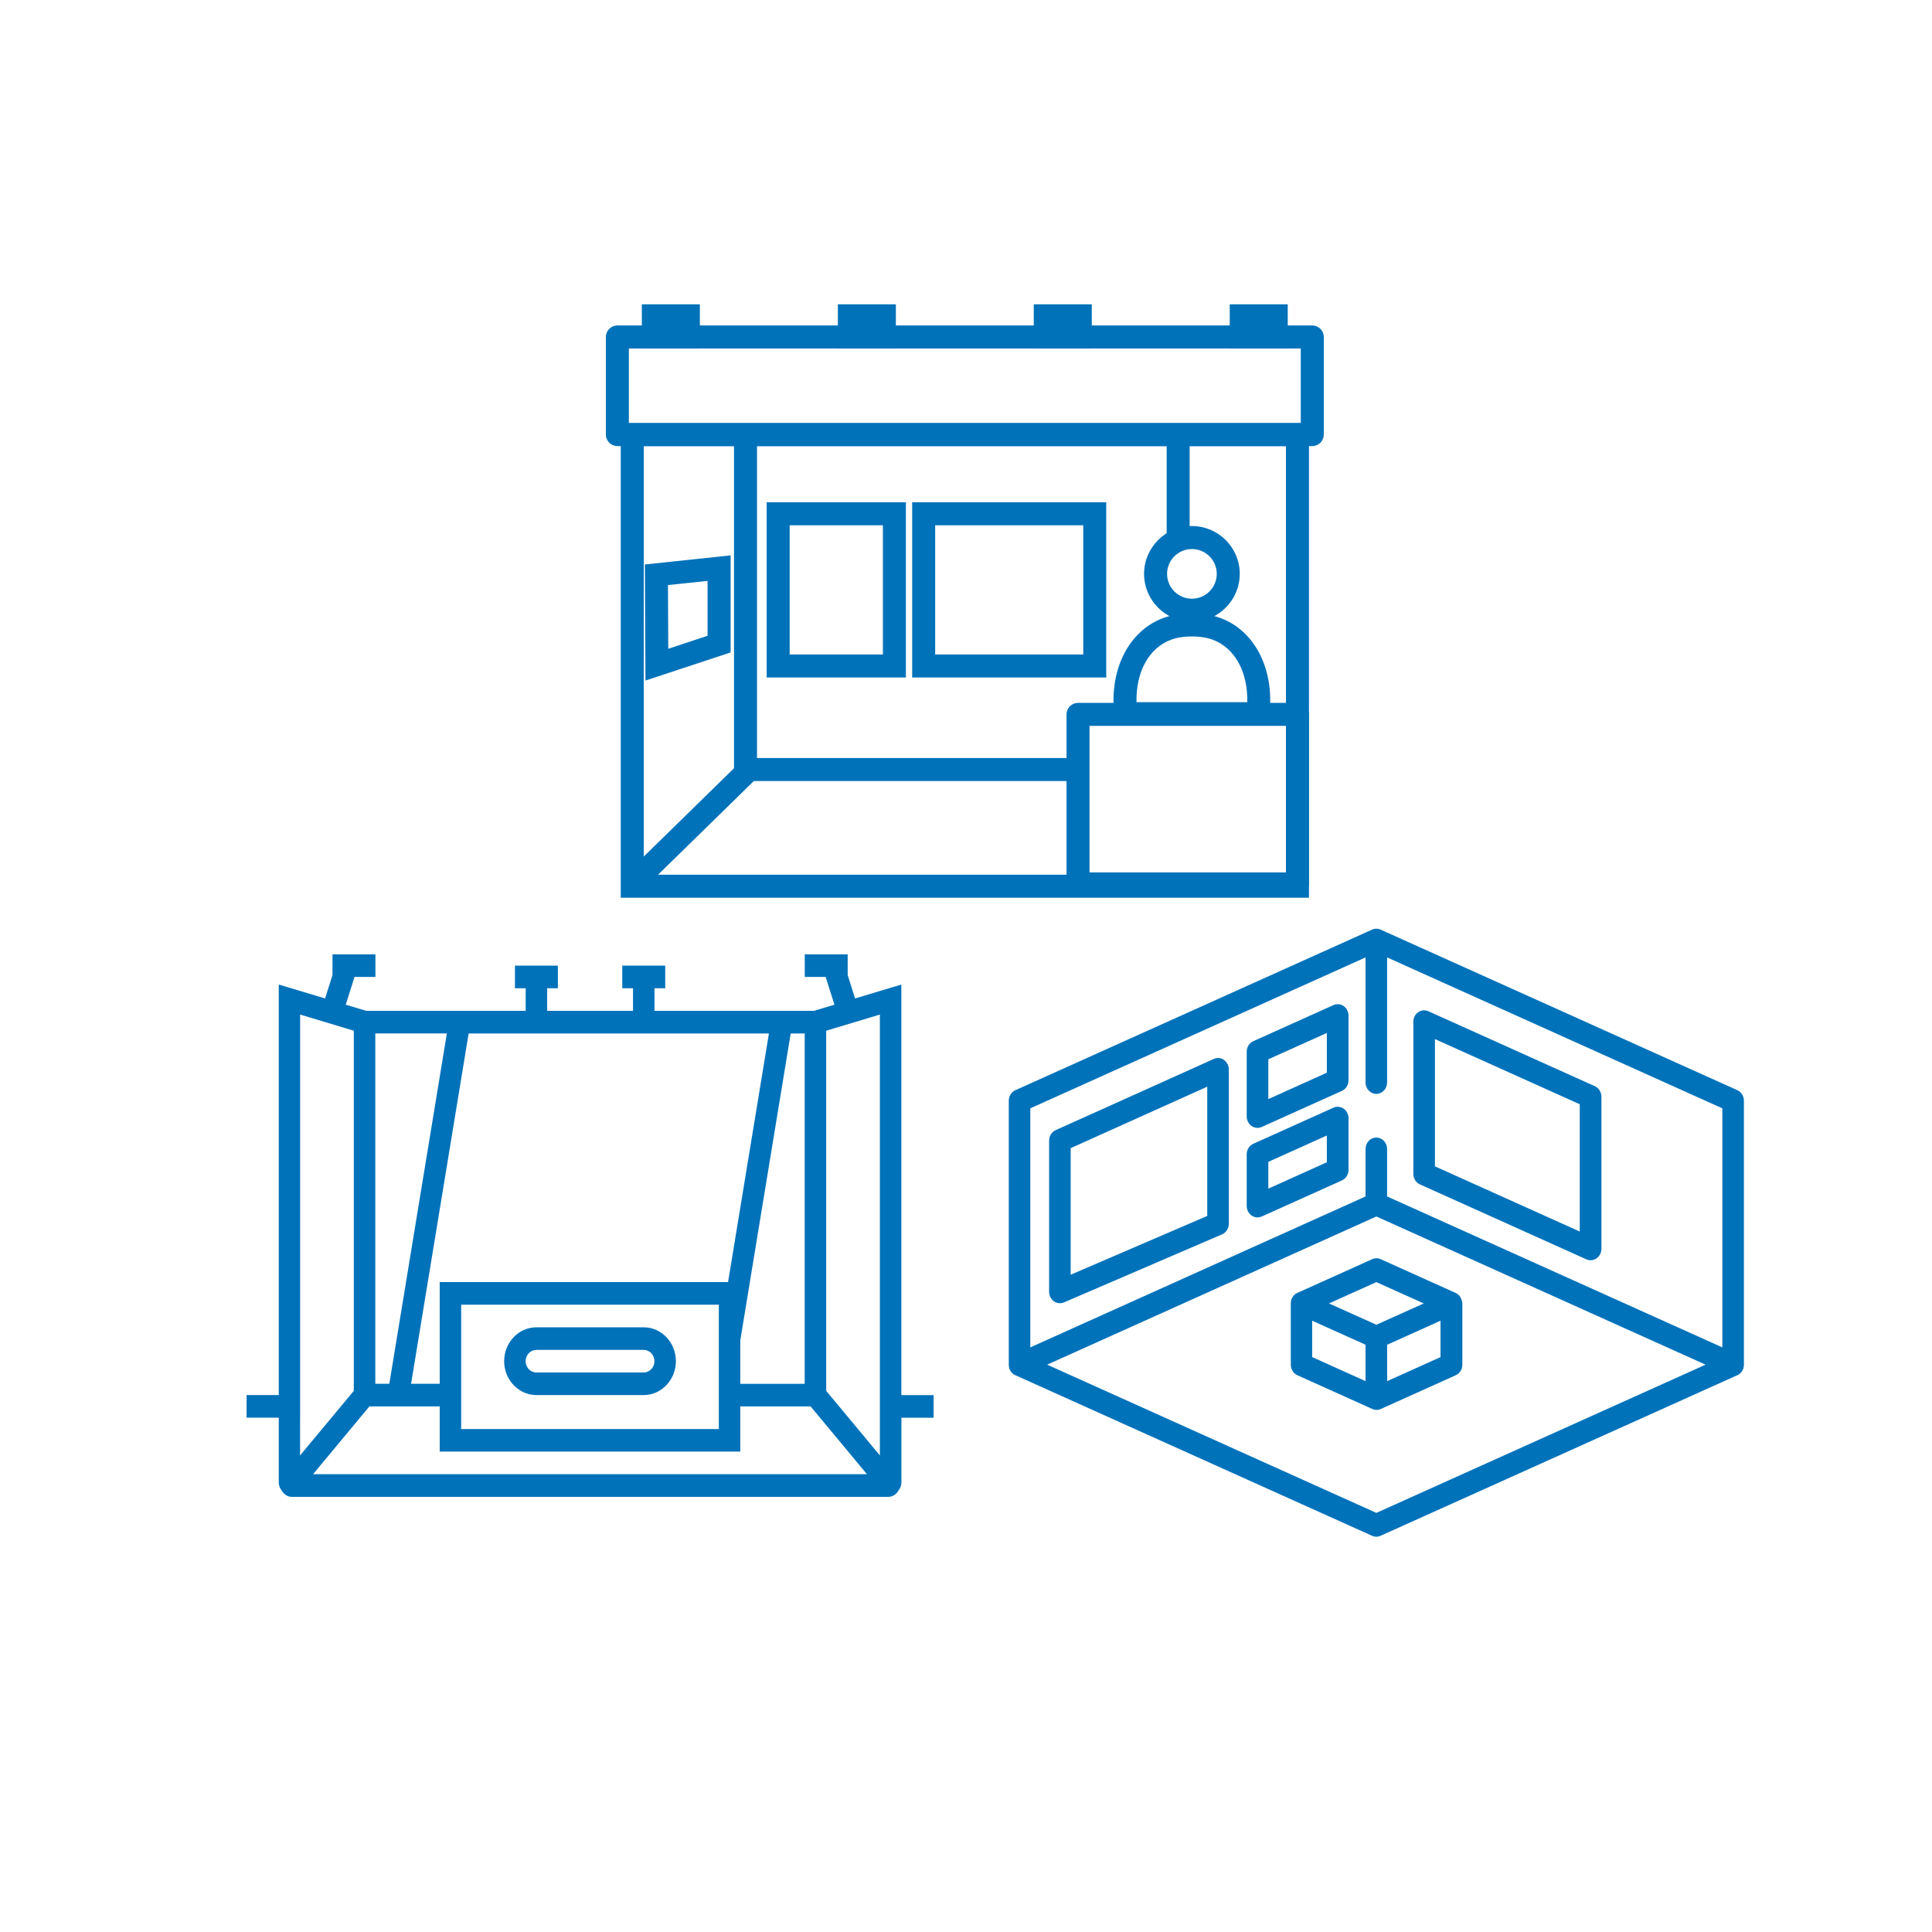 <?xml version="1.0" encoding="UTF-8"?><svg id="_レイヤー_2" xmlns="http://www.w3.org/2000/svg" viewBox="0 0 378 378"><defs><style>.cls-1{fill:none;}.cls-2{fill:#0072ba;}</style></defs><g id="_レイヤー_3のコピー"><rect class="cls-1" width="378" height="378"/></g><g id="_レイヤー_2-2"><path class="cls-2" d="M256.1,175.64H121.45v-92.86h134.65v92.86ZM125.95,171.14h125.65v-83.86h-125.65v83.86Z"/><polygon class="cls-2" points="210.44 152.81 143.61 152.81 143.61 85.53 148.11 85.53 148.11 148.31 210.44 148.31 210.44 152.81"/><rect class="cls-2" x="228.26" y="85.53" width="4.5" height="19.89"/><rect class="cls-2" x="119.04" y="159.26" width="32.65" height="4.5" transform="translate(-74.35 140.77) rotate(-44.38)"/><path class="cls-2" d="M256.75,87.28H120.79c-1.24,0-2.25-1.01-2.25-2.25v-19.1c0-1.24,1.01-2.25,2.25-2.25h135.96c1.24,0,2.25,1.01,2.25,2.25v19.1c0,1.24-1.01,2.25-2.25,2.25ZM123.04,82.78h131.46v-14.6H123.04v14.6Z"/><rect class="cls-2" x="125.58" y="59.54" width="11.35" height="8.64"/><rect class="cls-2" x="163.93" y="59.54" width="11.35" height="8.64"/><rect class="cls-2" x="240.6" y="59.54" width="11.35" height="8.64"/><rect class="cls-2" x="202.26" y="59.54" width="11.35" height="8.64"/><path class="cls-2" d="M253.85,175.18h-42.93c-1.24,0-2.25-1.01-2.25-2.25v-33.16c0-1.24,1.01-2.25,2.25-2.25h42.93c1.24,0,2.25,1.01,2.25,2.25v33.16c0,1.24-1.01,2.25-2.25,2.25ZM213.17,170.68h38.43v-28.66h-38.43v28.66Z"/><path class="cls-2" d="M177.24,132.55h-27.24v-34.28h27.24v34.28ZM154.5,128.05h18.24v-25.28h-18.24v25.28Z"/><path class="cls-2" d="M216.44,132.55h-37.97v-34.28h37.97v34.28ZM182.97,128.05h28.97v-25.28h-28.97v25.28Z"/><path class="cls-2" d="M126.29,133.15l-.12-22.71,16.78-1.78v18.99l-16.66,5.5ZM130.69,114.48l.06,12.45,7.69-2.54v-10.74l-7.76.82Z"/><path class="cls-2" d="M246.12,141.88h-25.86c-1.14,0-2.1-.85-2.23-1.99-1.05-8.88,2.82-16.51,9.62-18.99,1.43-.52,3.05-.81,4.82-.87.07,0,.14-.01.21-.02.14,0,.27,0,.4,0,.01,0,.12,0,.14,0,.22,0,.35-.01.49,0,.07,0,.14,0,.21.02,1.77.05,3.38.35,4.81.87h0c6.81,2.48,10.68,10.11,9.62,18.99-.13,1.13-1.09,1.99-2.23,1.99ZM222.36,137.38h21.67c.13-5.95-2.44-10.65-6.84-12.25-.71-.26-1.91-.57-3.6-.6-.06,0-.11,0-.16,0-.11,0-.18,0-.25,0-.05,0-.13,0-.21,0-.05,0-.11,0-.17,0-1.7.03-2.9.35-3.6.6-4.4,1.6-6.97,6.3-6.84,12.25Z"/><path class="cls-2" d="M233.2,121.64c-5.16,0-9.36-4.2-9.36-9.36s4.2-9.36,9.36-9.36,9.36,4.2,9.36,9.36-4.2,9.36-9.36,9.36ZM233.2,107.42c-2.68,0-4.86,2.18-4.86,4.86s2.18,4.86,4.86,4.86,4.86-2.18,4.86-4.86-2.18-4.86-4.86-4.86Z"/><path class="cls-2" d="M176.35,272.95v-80.32l-9.05,2.72-1.45-4.57v-4.06h-8.4v4.42h4.09l1.72,5.43-4,1.2h-31.21v-4.42h2.1v-4.42h-8.4v4.42h2.1v4.42h-16.8v-4.42h2.1v-4.42h-8.4v4.42h2.1v4.42h-31.21l-4-1.2,1.72-5.43h4.09v-4.42h-8.4v4.06l-1.45,4.57-9.06-2.72v80.32h-6.3v4.42h6.3v12.68c0,.61.23,1.16.59,1.6.41.73,1.15,1.21,1.97,1.21h116.7c.83,0,1.57-.48,1.98-1.23.36-.43.58-.98.58-1.57v-12.68h6.3v-4.42h-6.3ZM61.25,288.43l9.19-11.06.62-.74,1.22-1.47h13.75v8.84h58.81v-8.84h13.75l1.84,2.21,9.19,11.06H61.25ZM58.72,277.38v-78.88l10.5,3.16v70.47l-.69.83-1.84,2.21-1.84,2.21-6.14,7.38v-7.38ZM81.8,236.47l-5.63,34.27h-2.74v-68.55h14l-5.63,34.27ZM91.69,202.2h58.75l-5.63,34.27-2.36,14.37h-56.42v19.9h-5.6l5.63-34.27,5.63-34.27ZM154.7,202.2h2.74v68.55h-12.6v-8.51l4.23-25.76,5.63-34.27ZM90.23,277.38v-22.11h50.41v6.59h0v17.74h-50.41v-2.21ZM172.15,277.38v7.38l-6.13-7.38-1.84-2.21-1.84-2.21-.69-.83v-70.47l10.5-3.16v78.88ZM125.94,259.69h-21c-3.48,0-6.3,2.98-6.3,6.63,0,1.7.62,3.25,1.62,4.42,1.16,1.35,2.82,2.21,4.68,2.21h21c1.86,0,3.53-.86,4.68-2.21,1-1.17,1.62-2.72,1.62-4.42,0-3.66-2.83-6.63-6.3-6.63M125.94,268.53h-21c-1.16,0-2.1-.99-2.1-2.21s.94-2.21,2.1-2.21h21c1.16,0,2.1.99,2.1,2.21s-.94,2.21-2.1,2.21"/><path class="cls-2" d="M339.92,213.3l-69.8-31.42c-.19-.09-.4-.15-.62-.17-.03,0-.06,0-.09,0-.04,0-.08,0-.12,0s-.08,0-.12,0c-.03,0-.06,0-.09,0-.22.02-.43.08-.62.17l-69.8,31.42c-.78.35-1.29,1.16-1.29,2.06v51.64c0,.1,0,.2.02.3,0,.02,0,.05,0,.07.01.09.03.19.06.28,0,0,0,0,0,0,.03.1.06.19.1.28,0,.02.02.04.02.05.04.08.08.16.13.24,0,0,0,.01.01.02.05.08.11.15.16.23.01.02.03.03.04.05.06.06.11.12.18.18,0,0,.01.01.02.02.07.06.15.12.22.17.02.01.03.02.05.03.09.05.17.1.27.14l69.8,31.42c.26.12.55.18.83.18s.56-.06.83-.18l69.8-31.42c.09-.04.18-.09.27-.14.02-.01.03-.02.05-.03.08-.05.15-.11.22-.17,0,0,.01-.01.02-.02.06-.06.12-.12.18-.18.01-.02.03-.03.04-.05.06-.07.11-.15.16-.23,0,0,0-.01.01-.02.05-.08.09-.15.13-.24,0-.02.02-.03.02-.05.04-.09.07-.18.1-.28,0,0,0,0,0,0,.03-.09.04-.18.06-.28,0-.02,0-.05.01-.07.01-.1.02-.2.02-.3v-51.64c0-.9-.51-1.71-1.29-2.06M269.29,296l-64.41-29,64.41-28.99,64.41,28.99-64.41,29ZM336.98,263.62l-65.59-29.53v-9.28c0-1.24-.95-2.24-2.11-2.24s-2.11,1-2.11,2.24v9.28l-65.59,29.53v-46.77l65.59-29.53v24.46c0,1.24.95,2.24,2.11,2.24s2.11-1,2.11-2.24v-24.46l65.59,29.53v46.77Z"/><path class="cls-2" d="M239.48,207.37c-.59-.41-1.34-.49-1.99-.19l-30.94,13.93c-.78.35-1.29,1.16-1.29,2.06v29.57c0,.74.35,1.44.93,1.86.35.25.77.38,1.18.38.27,0,.54-.05.79-.16l30.94-13.32c.8-.34,1.32-1.16,1.32-2.07v-30.18c0-.75-.36-1.45-.95-1.87M236.2,237.9l-26.72,11.5v-24.76l26.72-12.03v25.29Z"/><path class="cls-2" d="M262.88,196.84c-.59-.41-1.34-.49-1.99-.19l-15.68,7.06c-.78.35-1.29,1.16-1.29,2.06v12.66c0,.75.36,1.45.95,1.87.35.25.76.37,1.17.37.28,0,.56-.06.83-.18l15.68-7.06c.78-.35,1.29-1.16,1.29-2.06v-12.66c0-.75-.36-1.45-.95-1.87M259.6,209.88l-11.45,5.16v-7.79l11.45-5.15v7.79Z"/><path class="cls-2" d="M262.88,216.91c-.59-.41-1.34-.49-1.99-.19l-15.68,7.06c-.78.35-1.29,1.16-1.29,2.06v10.11c0,.75.36,1.45.95,1.87.35.25.76.37,1.17.37.28,0,.56-.06.83-.18l15.68-7.06c.78-.35,1.29-1.16,1.29-2.06v-10.11c0-.75-.36-1.45-.95-1.87M259.6,227.4l-11.45,5.16v-5.24l11.45-5.16v5.24Z"/><path class="cls-2" d="M312.02,212.51l-32.56-14.66c-.65-.29-1.4-.22-1.99.19-.59.41-.95,1.12-.95,1.87v29.76c0,.9.51,1.71,1.29,2.06l32.56,14.66c.26.12.55.18.83.18.41,0,.82-.13,1.17-.37.59-.41.95-1.12.95-1.87v-29.76c0-.9-.51-1.71-1.29-2.06M309.08,240.95l-28.33-12.75v-24.9l28.33,12.75v24.9Z"/><path class="cls-2" d="M286.05,254.72s0-.05-.01-.07c-.01-.09-.03-.19-.06-.28,0,0,0,0,0,0-.03-.1-.06-.19-.1-.28,0-.02-.02-.03-.02-.05-.04-.08-.08-.16-.13-.24,0,0,0-.01-.01-.02-.05-.08-.11-.15-.16-.23-.01-.02-.03-.03-.04-.05-.06-.06-.11-.12-.18-.18,0,0-.01-.01-.02-.02-.07-.06-.14-.12-.22-.17-.02-.01-.03-.02-.05-.03-.09-.05-.17-.1-.27-.14l-14.65-6.6c-.53-.24-1.12-.24-1.65,0l-14.65,6.6c-.09.04-.18.09-.27.14-.02.01-.03.02-.05.03-.08.05-.15.11-.22.17,0,0-.01.01-.02.02-.06.06-.12.12-.18.18-.01.02-.03.03-.04.05-.06.07-.11.15-.16.23,0,0,0,.01-.01.02-.05.08-.09.15-.13.24,0,.02-.02.03-.02.05-.04.09-.07.18-.1.28,0,0,0,0,0,0-.03.09-.04.18-.06.28,0,.02,0,.05,0,.07-.01.1-.02.2-.02.3v11.99c0,.9.51,1.71,1.29,2.06l14.66,6.6c.19.09.4.15.62.17.07,0,.14.01.21.01s.14,0,.21-.01c.22-.02.43-.08.62-.17l14.66-6.6c.78-.35,1.29-1.16,1.29-2.06v-11.99c0-.1,0-.2-.02-.3M267.17,270.22l-10.44-4.7v-7.12l10.44,4.7v7.12ZM269.29,259.19l-9.27-4.17,9.27-4.17,9.27,4.17-9.27,4.17ZM281.84,265.52l-10.44,4.7v-7.12l10.44-4.7v7.12Z"/></g></svg>